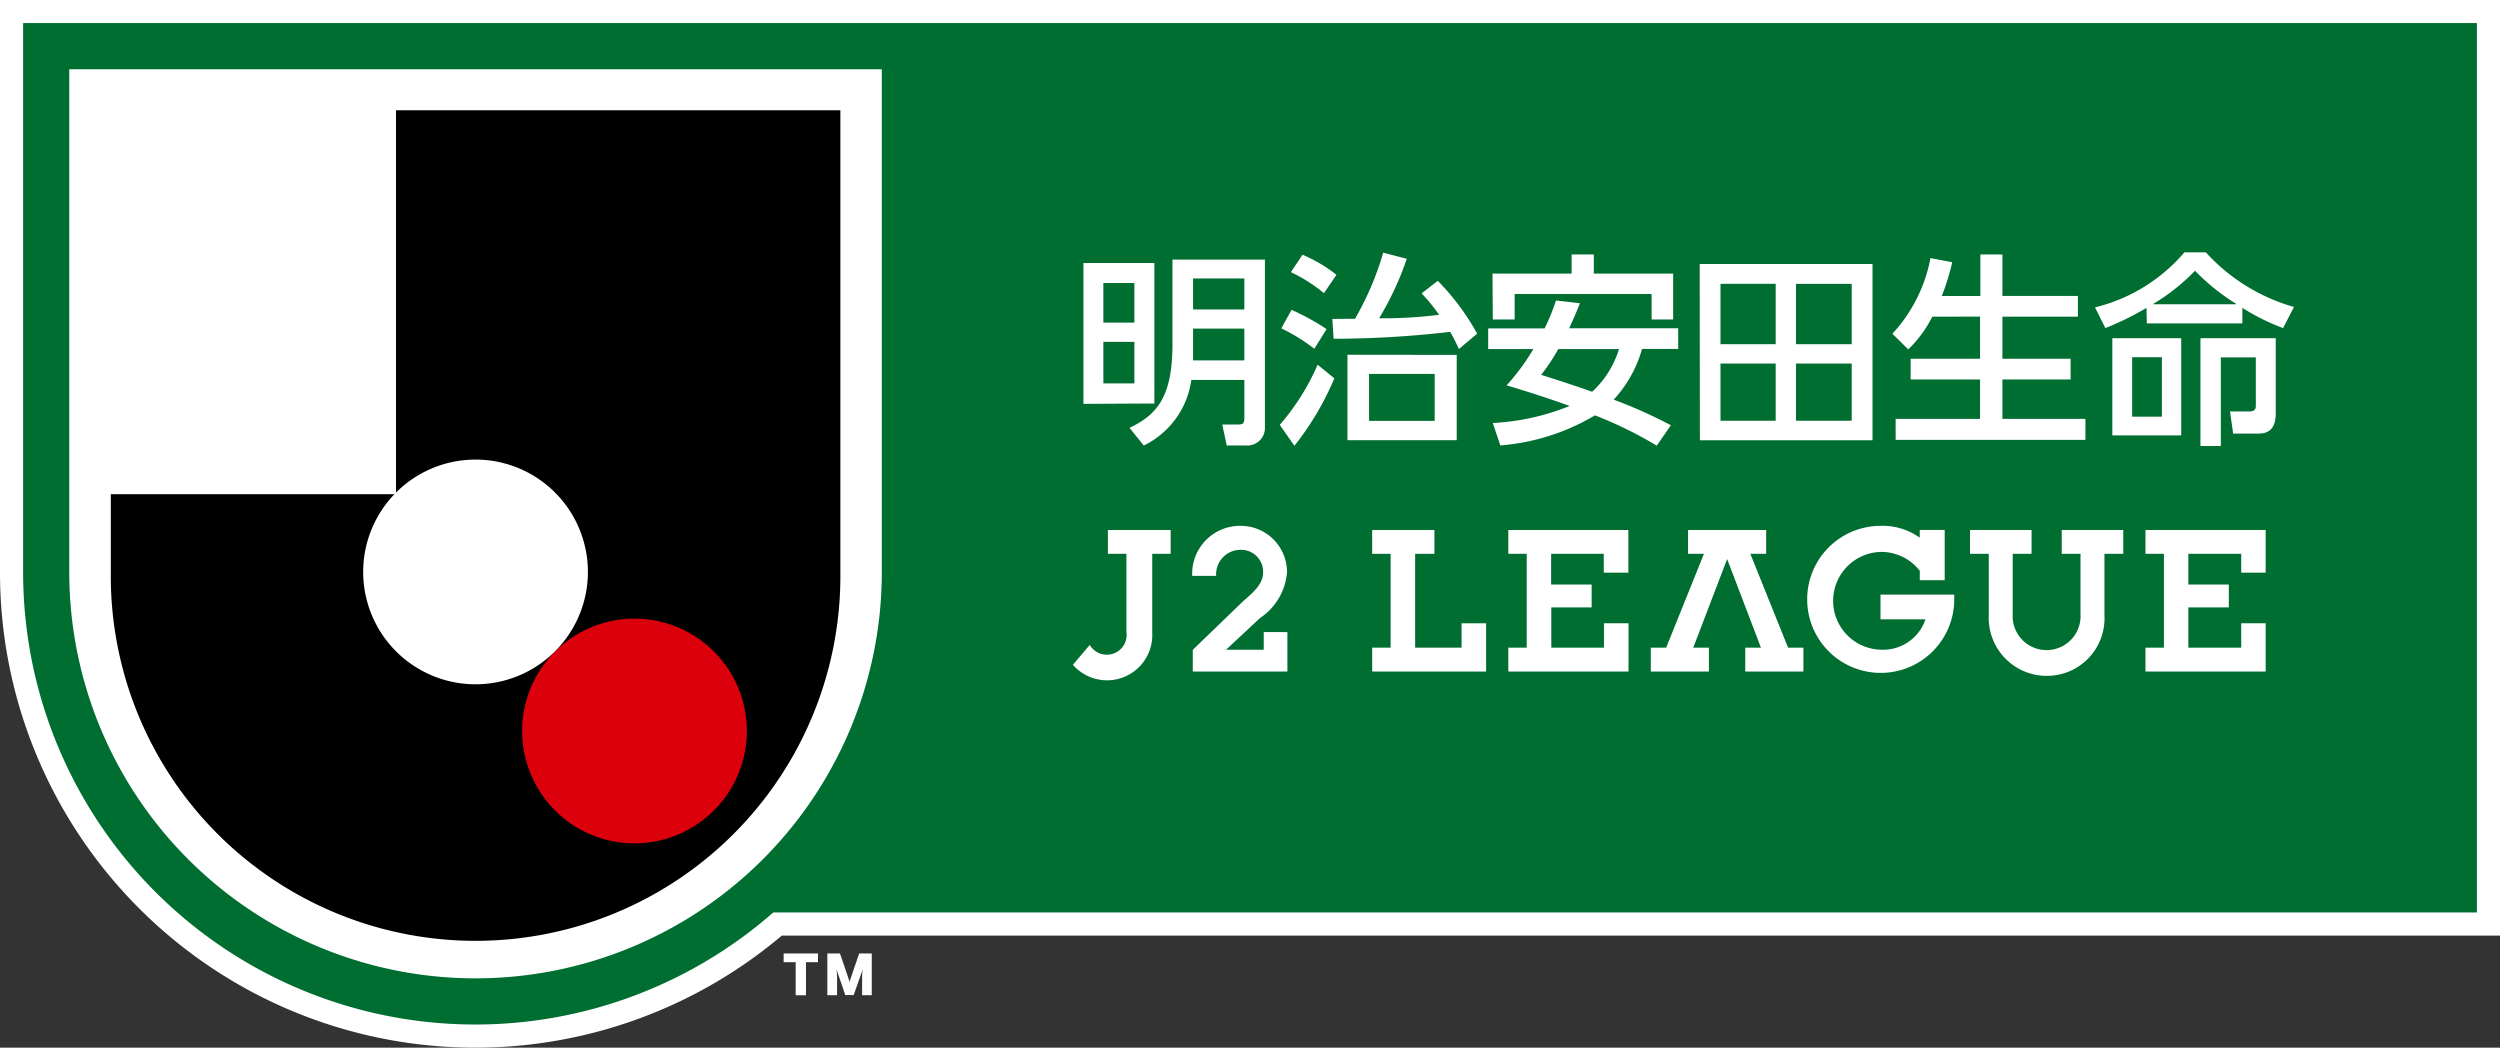 <svg xmlns="http://www.w3.org/2000/svg" width="75.651" height="31.702" viewBox="0 0 75.651 31.702">
  <rect x="0" y="0" width="75.651" height="31.702" fill="#333333" stroke="none"/>
  <defs>
    <style>
      .cls-1 {
        fill: #006d31;
      }

      .cls-2 {
        fill: #fff;
      }

      .cls-3 {
        fill: #dc000c;
      }
    </style>
  </defs>
  <g id="グループ_1242" data-name="グループ 1242" transform="translate(-255.074 -22.969)">
    <g id="グループ_1230" data-name="グループ 1230" transform="translate(255.074 22.969)">
      <path id="パス_4902" data-name="パス 4902" class="cls-1" d="M269.542,54.4A14.057,14.057,0,0,1,255.5,40.358V23.4h74.952V51.008H278.683A14.026,14.026,0,0,1,269.542,54.4Z" transform="translate(-255.153 -23.047)"/>
      <path id="パス_4903" data-name="パス 4903" class="cls-2" d="M330.026,23.668V50.58H278.474a13.683,13.683,0,0,1-22.7-10.3V23.668h74.253m.7-.7H255.074V40.28a14.382,14.382,0,0,0,23.659,11h51.992V22.969Z" transform="translate(-255.074 -22.969)"/>
    </g>
    <g id="グループ_1231" data-name="グループ 1231" transform="translate(257.17 25.065)">
      <path id="パス_4904" data-name="パス 4904" class="cls-2" d="M282.229,40.751a12.294,12.294,0,1,1-24.588,0V25.536h24.588Z" transform="translate(-257.641 -25.536)"/>
    </g>
    <g id="グループ_1232" data-name="グループ 1232" transform="translate(278.787 51.817)">
      <path id="パス_4905" data-name="パス 4905" class="cls-2" d="M286.529,59.559l.207-.583.068-.2a1.95,1.95,0,0,0-.019.222v.565h.292V58.3h-.38s-.283.819-.292.864c-.006-.045-.291-.864-.291-.864h-.381v1.263h.294v-.565a1.87,1.87,0,0,0-.02-.222l.069.2.2.583Z" transform="translate(-284.41 -58.296)"/>
      <path id="パス_4906" data-name="パス 4906" class="cls-2" d="M285.153,58.3v.265h-.364v1h-.312v-1h-.364V58.3h1.04" transform="translate(-284.113 -58.296)"/>
    </g>
    <g id="グループ_1234" data-name="グループ 1234" transform="translate(258.427 26.305)">
      <path id="パス_4907" data-name="パス 4907" d="M267.81,27.054V38.63c-.015.015-.029.028-.042.042H259.18v2.372a11.039,11.039,0,1,0,22.077,0V27.054Z" transform="translate(-259.18 -27.054)"/>
      <path id="パス_4908" data-name="パス 4908" class="cls-3" d="M277.823,45.893a3.4,3.4,0,1,0,3.4,3.4A3.4,3.4,0,0,0,277.823,45.893Z" transform="translate(-261.976 -30.509)"/>
      <g id="グループ_1233" data-name="グループ 1233" transform="translate(7.638 10.575)">
        <path id="パス_4909" data-name="パス 4909" class="cls-2" d="M271.933,40a3.4,3.4,0,1,0,3.4,3.4A3.4,3.4,0,0,0,271.933,40Z" transform="translate(-268.534 -40.004)"/>
      </g>
    </g>
    <g id="グループ_1241" data-name="グループ 1241" transform="translate(287.541 30.607)">
      <path id="パス_4910" data-name="パス 4910" class="cls-2" d="M302.134,45.671v1.193h-2.863v-.657l1.481-1.43c.228-.222.647-.5.647-.908a.664.664,0,0,0-.68-.688.741.741,0,0,0-.741.788h-.724a1.449,1.449,0,0,1,1.475-1.514,1.4,1.4,0,0,1,1.393,1.407,1.838,1.838,0,0,1-.815,1.382l-1.03.961h1.141l0-.536Z" transform="translate(-295.644 -34.181)"/>
      <path id="パス_4911" data-name="パス 4911" class="cls-2" d="M296.764,33.247v1.2h-.939v-1.2Zm-1.542-.605v4.263l2.147-.011V32.642Zm1.542,2.387v1.256h-.939V35.029Zm1.152-2.49V35.1c0,1.613-.481,2.141-1.3,2.531l.432.535a2.6,2.6,0,0,0,1.439-1.985h1.605v1.129c0,.19-.034.22-.2.22h-.469l.135.635h.6a.529.529,0,0,0,.556-.535V32.539Zm2.175.572v.938H298.54v-.938Zm0,1.516v.962H298.54v-.962ZM305.851,36v1.42h-1.986V36Zm-2.639-.581v2.586h3.306V35.423Zm-.458-1.084.038.6a30.751,30.751,0,0,0,3.529-.209c.145.256.2.388.265.519l.55-.464a7.266,7.266,0,0,0-1.192-1.6l-.488.381a5.417,5.417,0,0,1,.529.648,13.574,13.574,0,0,1-1.816.105,9.144,9.144,0,0,0,.838-1.8l-.713-.185a9.048,9.048,0,0,1-.853,2ZM301.5,32.92a4.731,4.731,0,0,1,1,.635l.379-.555a4.461,4.461,0,0,0-1.028-.608Zm-.291,1.7a5.587,5.587,0,0,1,1,.617l.371-.594a7.222,7.222,0,0,0-1.06-.583Zm1.1,1.1a7.028,7.028,0,0,1-1.146,1.82l.443.634a8.69,8.69,0,0,0,1.209-2.042Zm9.12-.474a2.923,2.923,0,0,1-.813,1.293c-.5-.177-1.008-.343-1.543-.511a5.918,5.918,0,0,0,.518-.781Zm-1.907-1.469a6.292,6.292,0,0,1-.345.845h-1.707v.624h1.369a6.957,6.957,0,0,1-.811,1.1c.787.233,1.354.424,1.908.622a7.133,7.133,0,0,1-2.326.516l.227.679a6.614,6.614,0,0,0,2.863-.91,12.061,12.061,0,0,1,1.871.917l.427-.618a14.663,14.663,0,0,0-1.73-.775,3.744,3.744,0,0,0,.858-1.535h1.094v-.624h-3.3c.207-.451.265-.6.326-.758Zm-1.912.574h.661V33.58h4.144v.772h.652V32.963h-2.4v-.579h-.672v.579H307.6Zm8.56-1.079V35.1H314.5V33.273Zm-2.294,4.735H319.1V32.673H313.87Zm2.294-2.322v1.731H314.5V35.685Zm2.3-2.412V35.1h-1.685V33.273Zm0,2.412v1.731h-1.685V35.685Zm2.44-1.419a3.689,3.689,0,0,1-.728.991l-.48-.474a4.633,4.633,0,0,0,1.152-2.289l.659.125a7.134,7.134,0,0,1-.317,1.022h1.168V32.384h.667V33.64h2.284v.626h-2.284v1.273h2.064v.627h-2.064V37.36h2.512v.634H319.8V37.36h2.554V36.166h-2.1v-.627h2.1V34.265Zm6.947,1.227v1.8h-.9v-1.8Zm-1.5-.574v2.941h2.085V34.918Zm1.042-.449h2.893V34a6.609,6.609,0,0,0,1.232.612l.33-.639a5.727,5.727,0,0,1-2.669-1.654h-.646a5.166,5.166,0,0,1-2.706,1.666l.313.627A8.648,8.648,0,0,0,327.391,34Zm.2-.579v-.014a6.07,6.07,0,0,0,1.26-1,6.383,6.383,0,0,0,1.244,1v.014Zm1.425,1.028v3.261h.616V35.5h1.059v1.467c0,.123-.065.169-.214.169h-.567l.095.668h.775c.514,0,.514-.448.514-.668V34.918Z" transform="translate(-294.904 -32.322)"/>
      <g id="グループ_1240" data-name="グループ 1240" transform="translate(0 8.275)">
        <g id="グループ_1239" data-name="グループ 1239">
          <g id="グループ_1237" data-name="グループ 1237" transform="translate(0 0.126)">
            <g id="グループ_1236" data-name="グループ 1236">
              <g id="グループ_1235" data-name="グループ 1235">
                <path id="パス_4912" data-name="パス 4912" class="cls-2" d="M295.342,46.087l-.509.6a1.369,1.369,0,0,0,2.4-.971V43.33h.558v-.72h-1.9v.72h.561v2.36A.6.6,0,0,1,295.342,46.087Z" transform="translate(-294.833 -42.61)"/>
              </g>
            </g>
          </g>
          <g id="グループ_1238" data-name="グループ 1238" transform="translate(9.057)">
            <path id="パス_4913" data-name="パス 4913" class="cls-2" d="M312.268,44.951v1.218h1.593v-.737h.744v1.46h-3.638v-.723h.557V43.33h-.557v-.72H314.6V43.9h-.744V43.33h-1.593v.929h1.226v.692Z" transform="translate(-306.849 -42.484)"/>
            <path id="パス_4914" data-name="パス 4914" class="cls-2" d="M325.451,43.817a1.479,1.479,0,0,0-1.133-.573,1.48,1.48,0,1,0-.019,2.96,1.352,1.352,0,0,0,1.323-.919h-1.36v-.749h2.231c0,.068,0,.1,0,.136a2.225,2.225,0,1,1-2.211-2.217,1.916,1.916,0,0,1,1.167.359v-.234h.755V44.1h-.755Z" transform="translate(-308.881 -42.456)"/>
            <path id="パス_4915" data-name="パス 4915" class="cls-2" d="M319.739,42.61v.72h-.479l1.142,2.839h.464v.723h-1.76v-.723h.475l-1.023-2.68-1.025,2.68h.473v.723h-1.758v-.723h.465l1.143-2.839h-.481v-.72Z" transform="translate(-307.818 -42.484)"/>
            <path id="パス_4916" data-name="パス 4916" class="cls-2" d="M330.394,47.023a1.754,1.754,0,0,1-1.749-1.834V43.33h-.568v-.72h1.863v.72h-.571v1.821a1.028,1.028,0,1,0,2.052,0V43.33h-.568v-.72h1.862v.72h-.57v1.859A1.741,1.741,0,0,1,330.394,47.023Z" transform="translate(-309.988 -42.484)"/>
            <path id="パス_4917" data-name="パス 4917" class="cls-2" d="M335.875,44.951v1.218h1.6v-.737h.74v1.46h-3.637v-.723h.558V43.33h-.558v-.72h3.637V43.9h-.74V43.33h-1.6v.929H337.1v.692Z" transform="translate(-311.179 -42.484)"/>
            <path id="パス_4918" data-name="パス 4918" class="cls-2" d="M307.807,42.61h-1.883v.72h.558v2.839h-.558v.723h3.447v-1.46h-.742v.737h-1.405V43.33h.583Z" transform="translate(-305.925 -42.484)"/>
          </g>
        </g>
      </g>
    </g>
  </g>
</svg>

